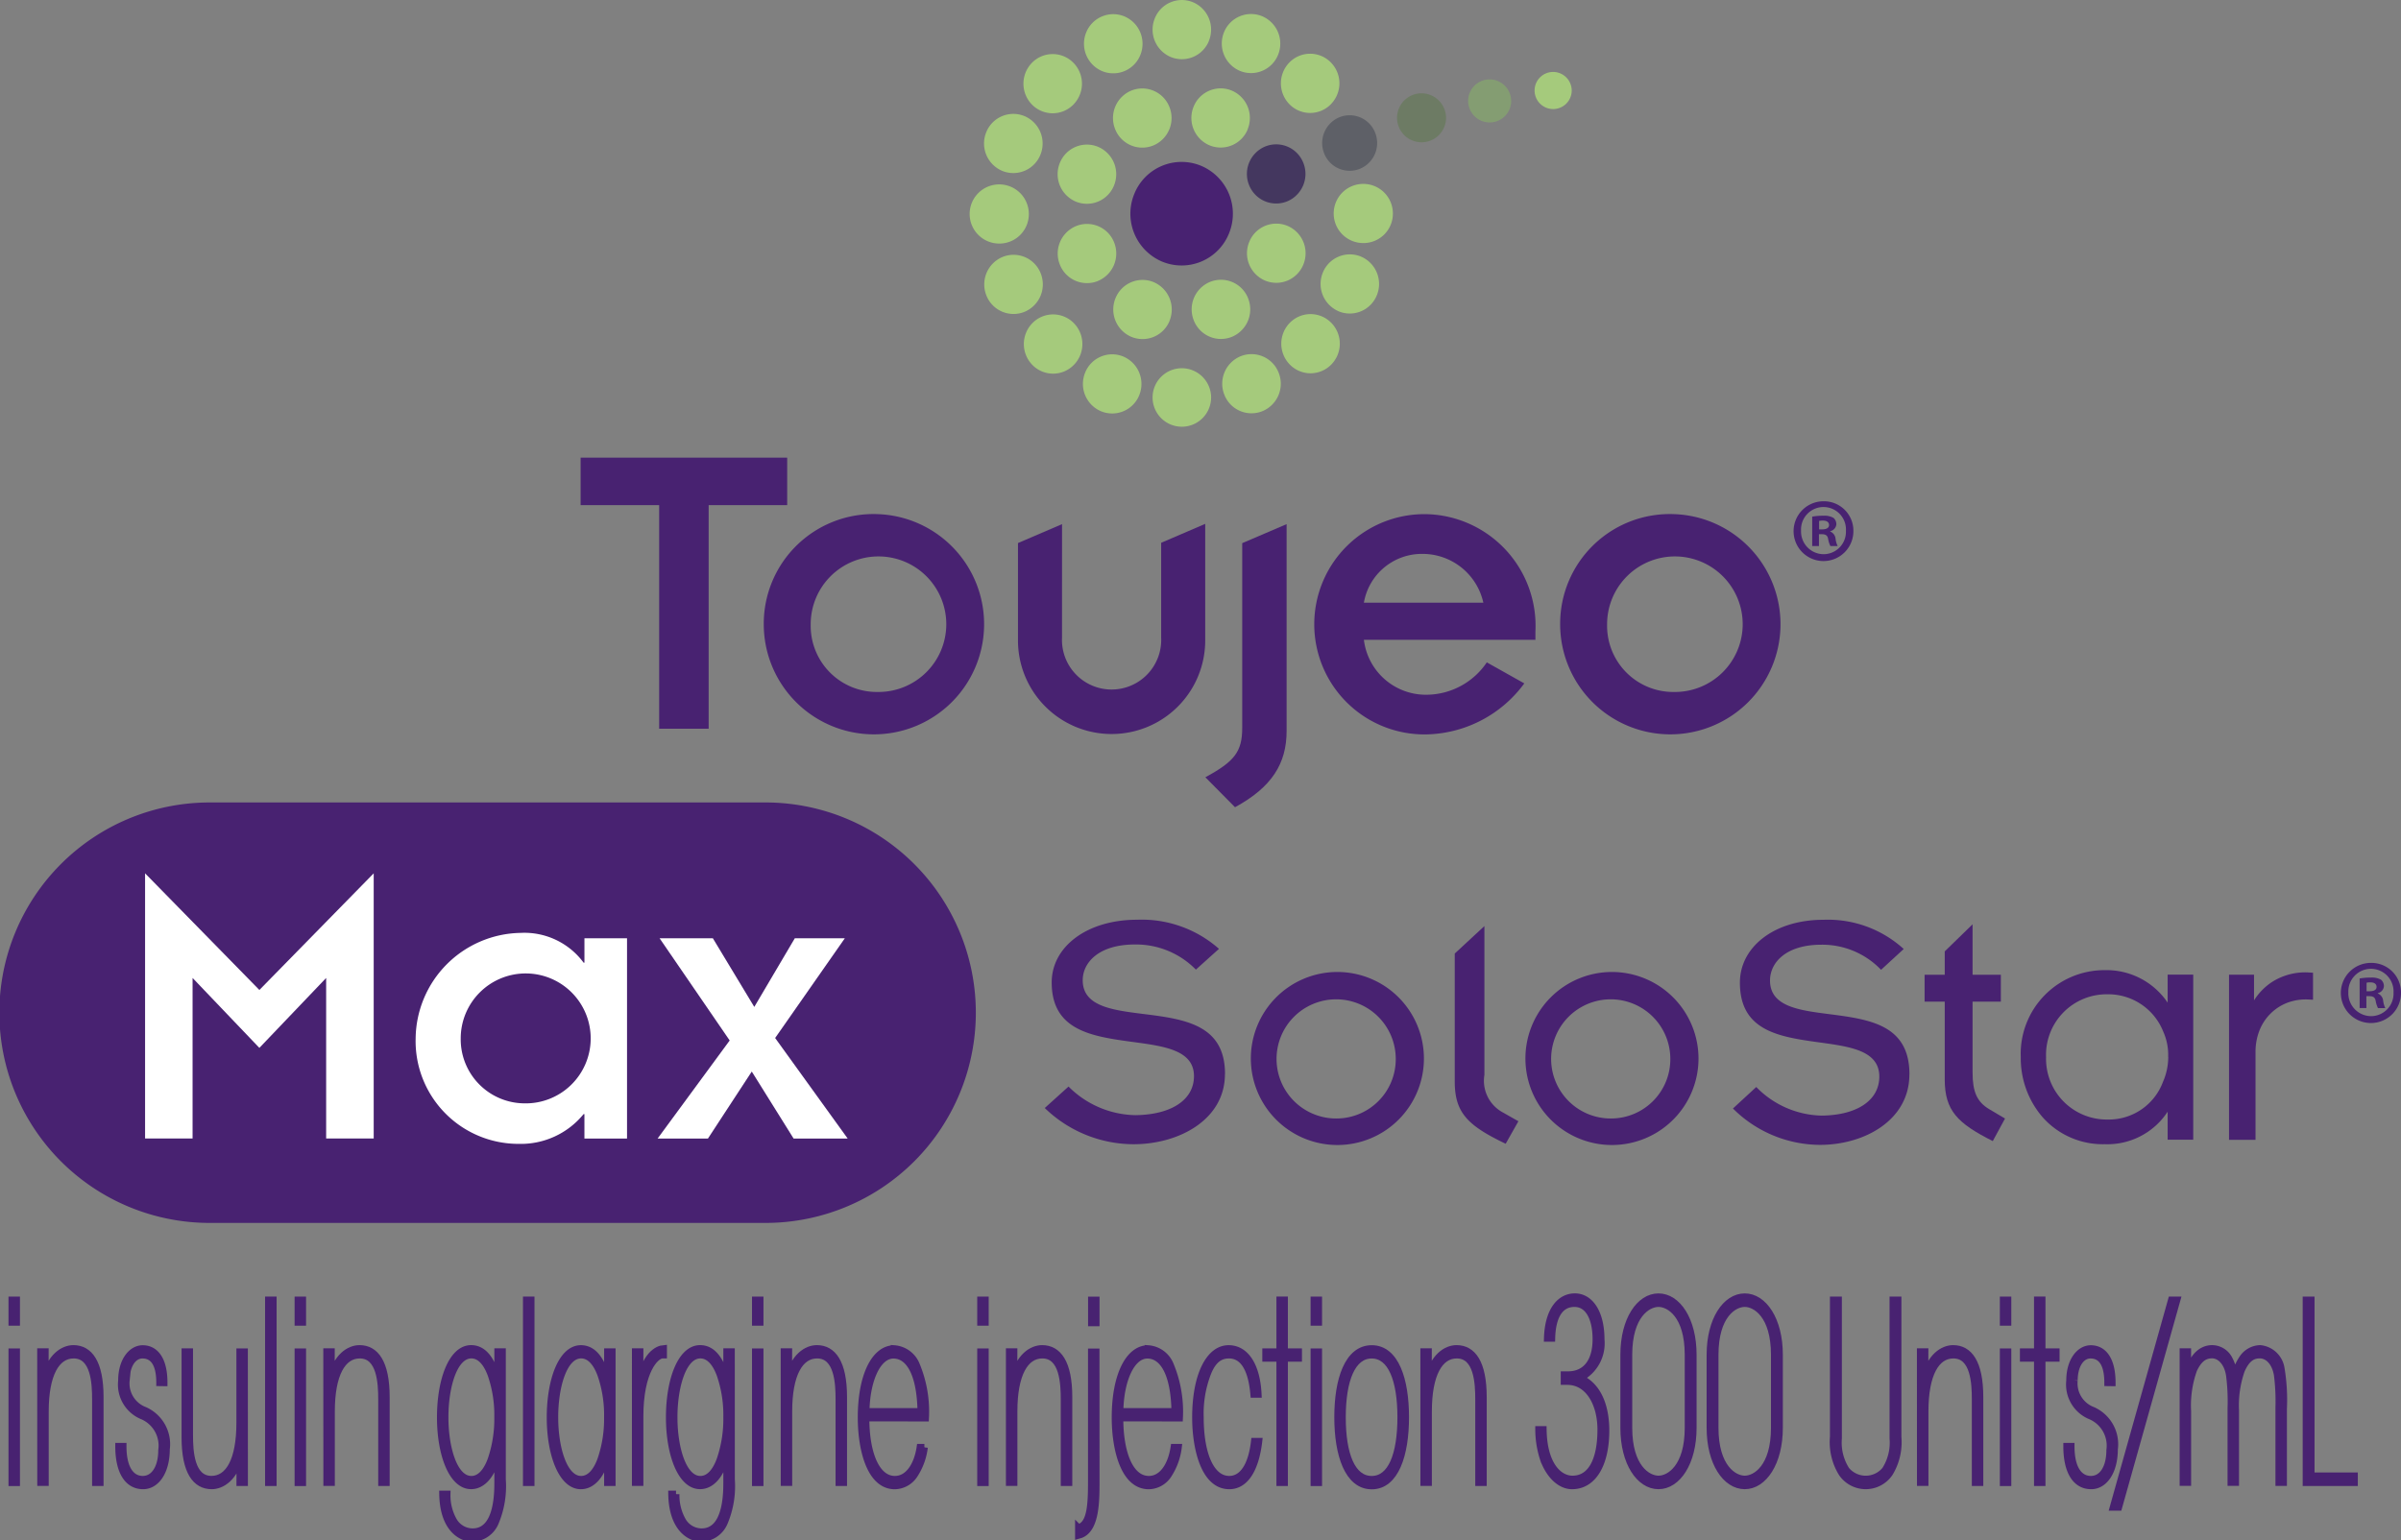 <svg id="Group_1793" data-name="Group 1793" xmlns="http://www.w3.org/2000/svg" xmlns:xlink="http://www.w3.org/1999/xlink" width="157.39" height="101" viewBox="0 0 157.39 101">
  <rect x="0" y="0" width="157.39" height="101" fill="#808080" stroke="none"/>
  <defs>
    <clipPath id="clip-path">
      <rect id="Rectangle_1538" data-name="Rectangle 1538" width="157.39" height="101" fill="none"/>
    </clipPath>
  </defs>
  <g id="Group_1791" data-name="Group 1791">
    <g id="Group_1790" data-name="Group 1790" clip-path="url(#clip-path)">
      <path id="Path_1632" data-name="Path 1632" d="M136,23.252a3.345,3.345,0,0,1-4.386,1.844,3.411,3.411,0,0,1-1.821-4.437,3.341,3.341,0,0,1,4.383-1.843A3.41,3.41,0,0,1,136,23.252" transform="translate(-55.438 -7.943)" fill="#482271"/>
      <path id="Path_1633" data-name="Path 1633" d="M154.01,16.713a1.794,1.794,0,0,1-2.356-.982,1.831,1.831,0,0,1,.972-2.381,1.793,1.793,0,0,1,2.354.982,1.827,1.827,0,0,1-.971,2.381" transform="translate(-64.845 -5.653)" fill="#5e6067"/>
      <path id="Path_1634" data-name="Path 1634" d="M145.546,20.278a1.912,1.912,0,0,1-2.509-1.047,1.948,1.948,0,0,1,1.035-2.537,1.911,1.911,0,0,1,2.508,1.047,1.95,1.95,0,0,1-1.035,2.537" transform="translate(-61.152 -7.081)" fill="#44375f"/>
      <path id="Path_1635" data-name="Path 1635" d="M150.1,36.575a1.954,1.954,0,0,1,0,2.744,1.9,1.9,0,0,1-2.711,0,1.954,1.954,0,0,1,0-2.743,1.9,1.9,0,0,1,2.711,0" transform="translate(-62.836 -15.411)" fill="#a5ca7c"/>
      <path id="Path_1636" data-name="Path 1636" d="M140.223,12.808a1.912,1.912,0,0,1-2.507,1.054,1.948,1.948,0,0,1-1.041-2.535,1.91,1.91,0,0,1,2.5-1.055,1.951,1.951,0,0,1,1.042,2.536" transform="translate(-58.431 -4.333)" fill="#a5ca7c"/>
      <path id="Path_1637" data-name="Path 1637" d="M143.7,4.278A1.912,1.912,0,0,1,141.2,5.332,1.949,1.949,0,0,1,140.154,2.8a1.912,1.912,0,0,1,2.5-1.054A1.951,1.951,0,0,1,143.7,4.278" transform="translate(-59.919 -0.683)" fill="#a5ca7c"/>
      <path id="Path_1638" data-name="Path 1638" d="M135.776,2.682a1.913,1.913,0,0,1-2.507,1.054A1.949,1.949,0,0,1,132.229,1.2a1.909,1.909,0,0,1,2.5-1.054,1.95,1.95,0,0,1,1.043,2.535" transform="translate(-56.528 0)" fill="#a5ca7c"/>
      <path id="Path_1639" data-name="Path 1639" d="M127.914,4.3a1.912,1.912,0,0,1-2.507,1.054,1.95,1.95,0,0,1-1.041-2.535,1.912,1.912,0,0,1,2.5-1.054A1.951,1.951,0,0,1,127.914,4.3" transform="translate(-53.163 -0.692)" fill="#a5ca7c"/>
      <path id="Path_1640" data-name="Path 1640" d="M127.791,43.294a1.913,1.913,0,0,1-2.507,1.054,1.948,1.948,0,0,1-1.04-2.535,1.908,1.908,0,0,1,2.5-1.054,1.951,1.951,0,0,1,1.045,2.535" transform="translate(-53.11 -17.381)" fill="#a5ca7c"/>
      <path id="Path_1641" data-name="Path 1641" d="M152.52,32.889a1.948,1.948,0,0,1-1.04-2.534,1.909,1.909,0,0,1,2.5-1.054,1.951,1.951,0,0,1,1.042,2.535,1.911,1.911,0,0,1-2.506,1.054" transform="translate(-64.767 -12.477)" fill="#a5ca7c"/>
      <path id="Path_1642" data-name="Path 1642" d="M113.956,16.79a1.949,1.949,0,0,1-1.042-2.536,1.912,1.912,0,0,1,2.507-1.053,1.95,1.95,0,0,1,1.042,2.534,1.914,1.914,0,0,1-2.507,1.055" transform="translate(-48.262 -5.587)" fill="#a5ca7c"/>
      <path id="Path_1643" data-name="Path 1643" d="M143.751,41.787a1.946,1.946,0,0,1-1.035,2.537,1.909,1.909,0,0,1-2.507-1.047,1.95,1.95,0,0,1,1.035-2.537,1.909,1.909,0,0,1,2.507,1.047" transform="translate(-59.942 -17.371)" fill="#a5ca7c"/>
      <path id="Path_1644" data-name="Path 1644" d="M115.448,32.94a1.912,1.912,0,0,1-2.509-1.047,1.951,1.951,0,0,1,1.034-2.536,1.911,1.911,0,0,1,2.511,1.046,1.951,1.951,0,0,1-1.035,2.537" transform="translate(-48.272 -12.5)" fill="#a5ca7c"/>
      <path id="Path_1645" data-name="Path 1645" d="M135.918,44.147A1.918,1.918,0,1,1,134,42.21a1.927,1.927,0,0,1,1.92,1.937" transform="translate(-56.528 -18.065)" fill="#a5ca7c"/>
      <path id="Path_1646" data-name="Path 1646" d="M154.834,24.959a1.94,1.94,0,1,1,1.914-1.943,1.928,1.928,0,0,1-1.914,1.943" transform="translate(-65.442 -9.021)" fill="#a5ca7c"/>
      <path id="Path_1647" data-name="Path 1647" d="M113.116,25.017a1.94,1.94,0,1,1,1.914-1.943,1.93,1.93,0,0,1-1.914,1.943" transform="translate(-47.588 -9.046)" fill="#a5ca7c"/>
      <path id="Path_1648" data-name="Path 1648" d="M120.557,6.768a1.955,1.955,0,0,1,0,2.744,1.9,1.9,0,0,1-2.713,0,1.958,1.958,0,0,1,0-2.743,1.9,1.9,0,0,1,2.712,0" transform="translate(-50.195 -2.654)" fill="#a5ca7c"/>
      <path id="Path_1649" data-name="Path 1649" d="M150.058,9.474a1.9,1.9,0,0,1-2.712,0,1.957,1.957,0,0,1,0-2.745,1.9,1.9,0,0,1,2.711,0,1.954,1.954,0,0,1,0,2.744" transform="translate(-62.819 -2.637)" fill="#a5ca7c"/>
      <path id="Path_1650" data-name="Path 1650" d="M120.6,39.36a1.9,1.9,0,0,1-2.712,0,1.957,1.957,0,0,1,0-2.745,1.9,1.9,0,0,1,2.713,0,1.956,1.956,0,0,1,0,2.744" transform="translate(-50.211 -15.428)" fill="#a5ca7c"/>
      <path id="Path_1651" data-name="Path 1651" d="M131.27,34.764a1.912,1.912,0,0,1-2.507,1.054,1.949,1.949,0,0,1-1.041-2.535,1.911,1.911,0,0,1,2.5-1.054,1.953,1.953,0,0,1,1.043,2.535" transform="translate(-54.599 -13.73)" fill="#a5ca7c"/>
      <path id="Path_1652" data-name="Path 1652" d="M144.089,29.37a1.949,1.949,0,0,1-1.042-2.536,1.911,1.911,0,0,1,2.507-1.054,1.951,1.951,0,0,1,1.042,2.535,1.912,1.912,0,0,1-2.507,1.055" transform="translate(-61.158 -10.97)" fill="#a5ca7c"/>
      <path id="Path_1653" data-name="Path 1653" d="M122.388,20.311a1.95,1.95,0,0,1-1.042-2.537,1.911,1.911,0,0,1,2.507-1.053,1.951,1.951,0,0,1,1.042,2.535,1.913,1.913,0,0,1-2.507,1.055" transform="translate(-51.87 -7.093)" fill="#a5ca7c"/>
      <path id="Path_1654" data-name="Path 1654" d="M131.235,11.334a1.95,1.95,0,0,1-1.035,2.538,1.91,1.91,0,0,1-2.508-1.047,1.948,1.948,0,0,1,1.035-2.538,1.912,1.912,0,0,1,2.508,1.047" transform="translate(-54.585 -4.339)" fill="#a5ca7c"/>
      <path id="Path_1655" data-name="Path 1655" d="M140.25,33.265a1.95,1.95,0,0,1-1.035,2.538,1.911,1.911,0,0,1-2.508-1.048,1.948,1.948,0,0,1,1.034-2.537,1.909,1.909,0,0,1,2.51,1.047" transform="translate(-58.443 -13.724)" fill="#a5ca7c"/>
      <path id="Path_1656" data-name="Path 1656" d="M123.868,29.4a1.912,1.912,0,0,1-2.51-1.047,1.949,1.949,0,0,1,1.035-2.537A1.908,1.908,0,0,1,124.9,26.86a1.95,1.95,0,0,1-1.035,2.538" transform="translate(-51.875 -10.983)" fill="#a5ca7c"/>
      <path id="Path_1657" data-name="Path 1657" d="M163.307,12.32a1.606,1.606,0,1,1-1.607-1.625,1.616,1.616,0,0,1,1.607,1.625" transform="translate(-68.516 -4.577)" fill="#6d7b64"/>
      <path id="Path_1658" data-name="Path 1658" d="M171.063,10.525A1.411,1.411,0,1,1,169.652,9.1a1.419,1.419,0,0,1,1.411,1.428" transform="translate(-72.002 -3.893)" fill="#849d72"/>
      <path id="Path_1659" data-name="Path 1659" d="M178.292,9.477a1.217,1.217,0,1,1-1.217-1.231,1.224,1.224,0,0,1,1.217,1.231" transform="translate(-75.263 -3.529)" fill="#a5ca7c"/>
      <path id="Path_1660" data-name="Path 1660" d="M66.536,52.462v3.113h5.148V70.236h3.245V55.575h5.147V52.462Z" transform="translate(-28.475 -22.452)" fill="#482271"/>
      <path id="Path_1661" data-name="Path 1661" d="M94.993,70.6A4.444,4.444,0,1,0,90.6,66.162,4.338,4.338,0,0,0,94.993,70.6m0-11.661a7.222,7.222,0,1,1-7.47,7.218,7.191,7.191,0,0,1,7.47-7.218" transform="translate(-37.457 -25.226)" fill="#482271"/>
      <path id="Path_1662" data-name="Path 1662" d="M119.545,60.07l-2.888,1.24v6.464a6.137,6.137,0,0,0,12.273,0V60.052l-2.887,1.24v6.23a3.253,3.253,0,1,1-6.5,0Z" transform="translate(-49.926 -25.701)" fill="#482271"/>
      <path id="Path_1663" data-name="Path 1663" d="M143.456,73.639V60.083l-2.91,1.246V73.44c0,1.577-.518,2.209-2.416,3.241l1.944,1.965c2.407-1.314,3.382-2.853,3.382-5.007" transform="translate(-59.116 -25.714)" fill="#482271"/>
      <path id="Path_1664" data-name="Path 1664" d="M161.7,64.746a4.082,4.082,0,0,0-4-3.2,3.855,3.855,0,0,0-3.831,3.2Zm2.685,5.292a8.167,8.167,0,0,1-6.292,3.341,7.222,7.222,0,1,1,0-14.435,7.326,7.326,0,0,1,7.02,7.7v.537H153.87a4.092,4.092,0,0,0,4.139,3.6,4.8,4.8,0,0,0,3.918-2.122Z" transform="translate(-64.464 -25.226)" fill="#482271"/>
      <path id="Path_1665" data-name="Path 1665" d="M186.256,70.6a4.444,4.444,0,1,0-4.392-4.442,4.338,4.338,0,0,0,4.392,4.442m0-11.661a7.222,7.222,0,1,1-7.47,7.218,7.19,7.19,0,0,1,7.47-7.218" transform="translate(-76.515 -25.226)" fill="#482271"/>
      <path id="Path_1666" data-name="Path 1666" d="M209.457,59.393a1.96,1.96,0,1,1-1.954-1.93,1.927,1.927,0,0,1,1.954,1.93m-3.43,0a1.486,1.486,0,0,0,1.488,1.54,1.468,1.468,0,0,0,1.453-1.528,1.473,1.473,0,1,0-2.941-.013M207.2,60.4h-.443v-1.93a3.852,3.852,0,0,1,.733-.059,1.181,1.181,0,0,1,.663.141.538.538,0,0,1,.186.424.5.5,0,0,1-.4.447v.023a.568.568,0,0,1,.349.471,1.511,1.511,0,0,0,.139.483h-.476a1.619,1.619,0,0,1-.15-.471c-.035-.212-.154-.306-.4-.306H207.2Zm.011-1.095h.209c.243,0,.442-.082.442-.282,0-.176-.128-.294-.407-.294a1.025,1.025,0,0,0-.244.023Z" transform="translate(-87.964 -24.593)" fill="#482271"/>
      <path id="Path_1667" data-name="Path 1667" d="M50.3,119.558H13.625a13.785,13.785,0,0,1,0-27.569H50.3a13.785,13.785,0,0,1,0,27.569" transform="translate(0 -39.369)" fill="#482271"/>
      <path id="Path_1668" data-name="Path 1668" d="M16.624,100.111l7.493,7.649,7.494-7.649V117.5H28.494V106.972l-4.378,4.585-4.378-4.585V117.5H16.624Z" transform="translate(-7.114 -42.845)" fill="#fff"/>
      <path id="Path_1669" data-name="Path 1669" d="M58.694,118.82H58.64a5.307,5.307,0,0,1-4.268,1.952,6.741,6.741,0,0,1-6.742-6.915,7,7,0,0,1,6.876-6.919,4.822,4.822,0,0,1,4.135,1.953h.054v-1.6h2.792v13.133H58.694Zm-3.973-.705a4.26,4.26,0,1,0-4.136-4.258,4.2,4.2,0,0,0,4.136,4.258" transform="translate(-20.384 -45.766)" fill="#fff"/>
      <path id="Path_1670" data-name="Path 1670" d="M80.082,114.256l-4.593-6.7h3.491l2.715,4.5,2.655-4.5h3.279l-4.567,6.538,4.755,6.593H84.272l-2.742-4.394-2.873,4.394h-3.3Z" transform="translate(-32.25 -46.03)" fill="#fff"/>
      <path id="Path_1671" data-name="Path 1671" d="M210.16,115.574c0-3.253-2.588-3.608-5.254-3.952-2-.256-3.886-.5-3.886-2.208,0-1.168,1.041-2.345,3.366-2.345a5.325,5.325,0,0,1,3.913,1.646l1.485-1.365a7.379,7.379,0,0,0-5.26-1.916c-3.218,0-5.478,1.772-5.478,4.123,0,3.178,2.581,3.556,5.238,3.922,2.007.276,3.9.537,3.9,2.238,0,1.55-1.447,2.531-3.775,2.558a6.153,6.153,0,0,1-4.291-1.876l-1.528,1.41a8.122,8.122,0,0,0,5.7,2.385c2.925,0,5.866-1.619,5.866-4.62" transform="translate(-84.992 -45.122)" fill="#482271"/>
      <path id="Path_1672" data-name="Path 1672" d="M149.024,121.026a3.907,3.907,0,1,1,3.815-3.907,3.887,3.887,0,0,1-3.815,3.907m-.012-9.606a5.673,5.673,0,1,0,5.674,5.673,5.678,5.678,0,0,0-5.674-5.673" transform="translate(-61.345 -47.685)" fill="#482271"/>
      <path id="Path_1673" data-name="Path 1673" d="M170.042,120.438l.838-1.484-1.094-.619a2.354,2.354,0,0,1-1.135-2.413v-9.765l-1.943,1.8v8.4c0,2.064.879,2.892,3.334,4.072" transform="translate(-71.346 -45.432)" fill="#482271"/>
      <path id="Path_1674" data-name="Path 1674" d="M180.488,121.026a3.907,3.907,0,1,1,3.815-3.907,3.886,3.886,0,0,1-3.815,3.907m-.012-9.606a5.673,5.673,0,1,0,5.674,5.673,5.68,5.68,0,0,0-5.674-5.673" transform="translate(-74.81 -47.685)" fill="#482271"/>
      <path id="Path_1675" data-name="Path 1675" d="M131.544,115.546c0-3.241-2.646-3.6-5.368-3.938-2.034-.257-3.96-.5-3.96-2.21,0-1.168,1.06-2.345,3.426-2.345a5.491,5.491,0,0,1,3.992,1.648l1.515-1.362a7.643,7.643,0,0,0-5.366-1.909c-3.285,0-5.6,1.768-5.6,4.11,0,3.166,2.636,3.543,5.348,3.909,2.046.276,3.978.536,3.978,2.238,0,1.55-1.473,2.53-3.843,2.558a6.335,6.335,0,0,1-4.379-1.877l-1.559,1.408a8.4,8.4,0,0,0,5.817,2.375c2.987,0,5.994-1.614,5.994-4.6" transform="translate(-51.242 -45.121)" fill="#482271"/>
      <path id="Path_1676" data-name="Path 1676" d="M225.018,120.162l.8-1.476-1.041-.617c-.791-.476-1.085-1.127-1.085-2.4v-4.647h1.854v-1.766h-1.854v-3.307l-1.825,1.776v1.531h-1.32v1.766h1.32v5.09c0,2.056.832,2.882,3.155,4.055" transform="translate(-94.386 -45.341)" fill="#482271"/>
      <path id="Path_1677" data-name="Path 1677" d="M241.239,116.887a4.02,4.02,0,0,1-.338,1.625A3.788,3.788,0,0,1,237.273,121a3.98,3.98,0,0,1-4.043-4.077v-.019a3.972,3.972,0,0,1,4-4.116,3.879,3.879,0,0,1,3.687,2.46,3.684,3.684,0,0,1,.316,1.637M241.2,111.5v1.836a4.83,4.83,0,0,0-4.121-2.131,5.486,5.486,0,0,0-5.507,5.707,5.913,5.913,0,0,0,1.458,3.966,5.274,5.274,0,0,0,4.049,1.74,4.719,4.719,0,0,0,4.121-2.131v1.836h1.677V111.5Z" transform="translate(-99.107 -47.59)" fill="#482271"/>
      <path id="Path_1678" data-name="Path 1678" d="M260.707,111.477a4.039,4.039,0,0,0-2.517.664,3.983,3.983,0,0,0-1.115,1.162v-1.685h-1.639v10.831h1.737v-5.756a3.825,3.825,0,0,1,.257-1.415,3.231,3.231,0,0,1,.72-1.1,3.192,3.192,0,0,1,1.1-.716,3.466,3.466,0,0,1,1.432-.213l.26.012v-1.77Z" transform="translate(-109.319 -47.707)" fill="#482271"/>
      <path id="Path_1679" data-name="Path 1679" d="M272.193,112.318a1.972,1.972,0,1,1-1.967-1.941,1.939,1.939,0,0,1,1.967,1.941m-3.452,0a1.5,1.5,0,0,0,1.5,1.551,1.478,1.478,0,0,0,1.462-1.538,1.482,1.482,0,1,0-2.96-.013m1.182,1.018h-.444V111.4a3.8,3.8,0,0,1,.737-.059,1.2,1.2,0,0,1,.667.141.541.541,0,0,1,.187.427.5.5,0,0,1-.4.45v.023a.566.566,0,0,1,.351.473,1.512,1.512,0,0,0,.141.485h-.479a1.665,1.665,0,0,1-.152-.473c-.035-.212-.153-.308-.4-.308h-.211Zm.012-1.1h.211c.245,0,.444-.082.444-.283,0-.177-.129-.3-.409-.3a1.05,1.05,0,0,0-.246.023Z" transform="translate(-114.803 -47.238)" fill="#482271"/>
      <path id="Path_1680" data-name="Path 1680" d="M1.369,149.023h.3v1.456h-.3Zm0,3.4h.3v8.572h-.3Z" transform="translate(-0.586 -63.777)" fill="#482271"/>
      <path id="Path_1681" data-name="Path 1681" d="M1.369,149.023h.3v1.456h-.3Zm0,3.4h.3v8.572h-.3Z" transform="translate(-0.586 -63.777)" fill="none" stroke="#482271" stroke-width="0.451"/>
      <path id="Path_1682" data-name="Path 1682" d="M4.657,154.8h.3c0,.614,0,1.181-.032,1.877.347-1.586,1.239-2.087,1.88-2.087,1.034,0,1.751.906,1.751,3.186v5.6h-.3v-5.451c0-1.051-.076-2.912-1.435-2.912-1.131,0-1.86,1.246-1.86,3.7v4.659h-.3Z" transform="translate(-1.993 -66.162)" fill="#482271"/>
      <path id="Path_1683" data-name="Path 1683" d="M4.657,154.8h.3c0,.614,0,1.181-.032,1.877.347-1.586,1.239-2.087,1.88-2.087,1.034,0,1.751.906,1.751,3.186v5.6h-.3v-5.451c0-1.051-.076-2.912-1.435-2.912-1.131,0-1.86,1.246-1.86,3.7v4.659h-.3Z" transform="translate(-1.993 -66.162)" fill="none" stroke="#482271" stroke-width="0.451"/>
      <path id="Path_1684" data-name="Path 1684" d="M16.294,156.827c0-1.375-.511-1.812-1.131-1.812s-1.065.679-1.065,1.666a1.884,1.884,0,0,0,1.206,1.957,2.435,2.435,0,0,1,1.424,2.556c0,1.455-.663,2.393-1.522,2.393-1.01,0-1.6-.938-1.6-2.587h.283c0,1.487.544,2.167,1.294,2.167s1.24-.76,1.24-1.909a2.111,2.111,0,0,0-1.228-2.231,2.229,2.229,0,0,1-1.4-2.329c0-1.327.675-2.1,1.381-2.1.816,0,1.4.7,1.4,2.233Z" transform="translate(-5.824 -66.162)" fill="#482271"/>
      <path id="Path_1685" data-name="Path 1685" d="M16.294,156.827c0-1.375-.511-1.812-1.131-1.812s-1.065.679-1.065,1.666a1.884,1.884,0,0,0,1.206,1.957,2.435,2.435,0,0,1,1.424,2.556c0,1.455-.663,2.393-1.522,2.393-1.01,0-1.6-.938-1.6-2.587h.283c0,1.487.544,2.167,1.294,2.167s1.24-.76,1.24-1.909a2.111,2.111,0,0,0-1.228-2.231,2.229,2.229,0,0,1-1.4-2.329c0-1.327.675-2.1,1.381-2.1.816,0,1.4.7,1.4,2.233Z" transform="translate(-5.824 -66.162)" fill="none" stroke="#482271" stroke-width="0.451"/>
      <path id="Path_1686" data-name="Path 1686" d="M25.095,163.535h-.3c0-.614,0-1.181.032-1.876-.347,1.585-1.238,2.086-1.879,2.086-1.034,0-1.751-.9-1.751-3.186v-5.6h.3v5.451c0,1.051.077,2.912,1.436,2.912,1.131,0,1.859-1.246,1.859-3.7v-4.659h.3Z" transform="translate(-9.07 -66.32)" fill="#482271"/>
      <path id="Path_1687" data-name="Path 1687" d="M25.095,163.535h-.3c0-.614,0-1.181.032-1.876-.347,1.585-1.238,2.086-1.879,2.086-1.034,0-1.751-.9-1.751-3.186v-5.6h.3v5.451c0,1.051.077,2.912,1.436,2.912,1.131,0,1.859-1.246,1.859-3.7v-4.659h.3Z" transform="translate(-9.07 -66.32)" fill="none" stroke="#482271" stroke-width="0.451"/>
      <rect id="Rectangle_1534" data-name="Rectangle 1534" width="0.304" height="11.97" transform="translate(17.602 85.245)" fill="#482271"/>
      <rect id="Rectangle_1535" data-name="Rectangle 1535" width="0.304" height="11.97" transform="translate(17.602 85.245)" fill="none" stroke="#482271" stroke-width="0.451"/>
      <path id="Path_1688" data-name="Path 1688" d="M34.154,149.023h.3v1.456h-.3Zm0,3.4h.3v8.572h-.3Z" transform="translate(-14.617 -63.777)" fill="#482271"/>
      <path id="Path_1689" data-name="Path 1689" d="M34.154,149.023h.3v1.456h-.3Zm0,3.4h.3v8.572h-.3Z" transform="translate(-14.617 -63.777)" fill="none" stroke="#482271" stroke-width="0.451"/>
      <path id="Path_1690" data-name="Path 1690" d="M37.442,154.8h.3c0,.614,0,1.181-.031,1.877.348-1.586,1.238-2.087,1.88-2.087,1.034,0,1.751.906,1.751,3.186v5.6h-.3v-5.451c0-1.051-.076-2.912-1.435-2.912-1.131,0-1.86,1.246-1.86,3.7v4.659h-.3Z" transform="translate(-16.024 -66.162)" fill="#482271"/>
      <path id="Path_1691" data-name="Path 1691" d="M37.442,154.8h.3c0,.614,0,1.181-.031,1.877.348-1.586,1.238-2.087,1.88-2.087,1.034,0,1.751.906,1.751,3.186v5.6h-.3v-5.451c0-1.051-.076-2.912-1.435-2.912-1.131,0-1.86,1.246-1.86,3.7v4.659h-.3Z" transform="translate(-16.024 -66.162)" fill="none" stroke="#482271" stroke-width="0.451"/>
      <path id="Path_1692" data-name="Path 1692" d="M54.527,163.169a6.13,6.13,0,0,1-.457,2.814,1.688,1.688,0,0,1-1.543,1.051c-.533,0-1.869-.469-1.913-2.9H50.9a3.367,3.367,0,0,0,.413,1.714,1.447,1.447,0,0,0,1.261.76c.609,0,1.653-.324,1.653-3.186,0-.55,0-1.375.021-2.2-.26,1.456-.924,2.362-1.772,2.362-1.228,0-2.01-2.039-2.01-4.481,0-2.491.782-4.513,2.01-4.513.75,0,1.4.614,1.772,2.361-.021-.662-.021-1.277-.021-2.151h.3Zm-3.761-4.061c0,1.974.577,4.061,1.729,4.061.577,0,1.011-.518,1.294-1.3a8.254,8.254,0,0,0,.435-2.782,8.122,8.122,0,0,0-.435-2.781c-.283-.777-.717-1.294-1.294-1.294-1.152,0-1.729,2.087-1.729,4.076Z" transform="translate(-21.596 -66.162)" fill="#482271"/>
      <path id="Path_1693" data-name="Path 1693" d="M54.527,163.169a6.13,6.13,0,0,1-.457,2.814,1.688,1.688,0,0,1-1.543,1.051c-.533,0-1.869-.469-1.913-2.9H50.9a3.367,3.367,0,0,0,.413,1.714,1.447,1.447,0,0,0,1.261.76c.609,0,1.653-.324,1.653-3.186,0-.55,0-1.375.021-2.2-.26,1.456-.924,2.362-1.772,2.362-1.228,0-2.01-2.039-2.01-4.481,0-2.491.782-4.513,2.01-4.513.75,0,1.4.614,1.772,2.361-.021-.662-.021-1.277-.021-2.151h.3Zm-3.761-4.061c0,1.974.577,4.061,1.729,4.061.577,0,1.011-.518,1.294-1.3a8.254,8.254,0,0,0,.435-2.782,8.122,8.122,0,0,0-.435-2.781c-.283-.777-.717-1.294-1.294-1.294-1.152,0-1.729,2.087-1.729,4.076Z" transform="translate(-21.596 -66.162)" fill="none" stroke="#482271" stroke-width="0.451"/>
      <rect id="Rectangle_1536" data-name="Rectangle 1536" width="0.304" height="11.97" transform="translate(34.506 85.245)" fill="#482271"/>
      <rect id="Rectangle_1537" data-name="Rectangle 1537" width="0.304" height="11.97" transform="translate(34.507 85.245)" fill="none" stroke="#482271" stroke-width="0.451"/>
      <path id="Path_1694" data-name="Path 1694" d="M67.108,163.377h-.3c0-1.067,0-1.649.022-2.151-.261,1.456-.924,2.362-1.773,2.362-1.228,0-2.01-2.039-2.01-4.481,0-2.491.782-4.513,2.01-4.513.75,0,1.4.614,1.773,2.361-.022-.662-.022-1.277-.022-2.151h.3Zm-3.761-4.27c0,1.974.577,4.061,1.729,4.061.577,0,1.011-.518,1.294-1.3a8.253,8.253,0,0,0,.435-2.782,8.121,8.121,0,0,0-.435-2.781c-.283-.777-.717-1.294-1.294-1.294-1.152,0-1.729,2.087-1.729,4.076Z" transform="translate(-26.981 -66.162)" fill="#482271"/>
      <path id="Path_1695" data-name="Path 1695" d="M67.108,163.377h-.3c0-1.067,0-1.649.022-2.151-.261,1.456-.924,2.362-1.773,2.362-1.228,0-2.01-2.039-2.01-4.481,0-2.491.782-4.513,2.01-4.513.75,0,1.4.614,1.773,2.361-.022-.662-.022-1.277-.022-2.151h.3Zm-3.761-4.27c0,1.974.577,4.061,1.729,4.061.577,0,1.011-.518,1.294-1.3a8.253,8.253,0,0,0,.435-2.782,8.121,8.121,0,0,0-.435-2.781c-.283-.777-.717-1.294-1.294-1.294-1.152,0-1.729,2.087-1.729,4.076Z" transform="translate(-26.981 -66.162)" fill="none" stroke="#482271" stroke-width="0.451"/>
      <path id="Path_1696" data-name="Path 1696" d="M72.811,154.8h.3c0,1.068,0,1.618-.033,2.233.325-2.054,1.217-2.411,1.576-2.443v.42h-.054c-.468,0-1.49,1.052-1.49,4.028v4.334h-.3Z" transform="translate(-31.161 -66.162)" fill="#482271"/>
      <path id="Path_1697" data-name="Path 1697" d="M72.811,154.8h.3c0,1.068,0,1.618-.033,2.233.325-2.054,1.217-2.411,1.576-2.443v.42h-.054c-.468,0-1.49,1.052-1.49,4.028v4.334h-.3Z" transform="translate(-31.161 -66.162)" fill="none" stroke="#482271" stroke-width="0.451"/>
      <path id="Path_1698" data-name="Path 1698" d="M80.772,163.169a6.13,6.13,0,0,1-.457,2.814,1.688,1.688,0,0,1-1.543,1.051c-.533,0-1.869-.469-1.913-2.9h.283a3.368,3.368,0,0,0,.413,1.714,1.447,1.447,0,0,0,1.261.76c.609,0,1.653-.324,1.653-3.186,0-.55,0-1.375.021-2.2-.26,1.456-.924,2.362-1.772,2.362-1.228,0-2.011-2.039-2.011-4.481,0-2.491.783-4.513,2.011-4.513.75,0,1.4.614,1.772,2.361-.021-.662-.021-1.277-.021-2.151h.3Zm-3.761-4.061c0,1.974.577,4.061,1.729,4.061.577,0,1.011-.518,1.294-1.3a8.254,8.254,0,0,0,.435-2.782,8.122,8.122,0,0,0-.435-2.781c-.283-.777-.717-1.294-1.294-1.294-1.152,0-1.729,2.087-1.729,4.076Z" transform="translate(-32.828 -66.162)" fill="#482271"/>
      <path id="Path_1699" data-name="Path 1699" d="M80.772,163.169a6.13,6.13,0,0,1-.457,2.814,1.688,1.688,0,0,1-1.543,1.051c-.533,0-1.869-.469-1.913-2.9h.283a3.368,3.368,0,0,0,.413,1.714,1.447,1.447,0,0,0,1.261.76c.609,0,1.653-.324,1.653-3.186,0-.55,0-1.375.021-2.2-.26,1.456-.924,2.362-1.772,2.362-1.228,0-2.011-2.039-2.011-4.481,0-2.491.783-4.513,2.011-4.513.75,0,1.4.614,1.772,2.361-.021-.662-.021-1.277-.021-2.151h.3Zm-3.761-4.061c0,1.974.577,4.061,1.729,4.061.577,0,1.011-.518,1.294-1.3a8.254,8.254,0,0,0,.435-2.782,8.122,8.122,0,0,0-.435-2.781c-.283-.777-.717-1.294-1.294-1.294-1.152,0-1.729,2.087-1.729,4.076Z" transform="translate(-32.828 -66.162)" fill="none" stroke="#482271" stroke-width="0.451"/>
      <path id="Path_1700" data-name="Path 1700" d="M86.57,149.023h.3v1.456h-.3Zm0,3.4h.3v8.572h-.3Z" transform="translate(-37.049 -63.777)" fill="#482271"/>
      <path id="Path_1701" data-name="Path 1701" d="M86.571,149.023h.3v1.456h-.3Zm0,3.4h.3v8.572h-.3Z" transform="translate(-37.05 -63.777)" fill="none" stroke="#482271" stroke-width="0.451"/>
      <path id="Path_1702" data-name="Path 1702" d="M89.858,154.8h.3c0,.614,0,1.181-.033,1.877.348-1.586,1.238-2.087,1.88-2.087,1.034,0,1.751.906,1.751,3.186v5.6h-.3v-5.451c0-1.051-.077-2.912-1.436-2.912-1.13,0-1.859,1.246-1.859,3.7v4.659h-.3Z" transform="translate(-38.457 -66.162)" fill="#482271"/>
      <path id="Path_1703" data-name="Path 1703" d="M89.858,154.8h.3c0,.614,0,1.181-.033,1.877.348-1.586,1.238-2.087,1.88-2.087,1.034,0,1.751.906,1.751,3.186v5.6h-.3v-5.451c0-1.051-.077-2.912-1.436-2.912-1.13,0-1.859,1.246-1.859,3.7v4.659h-.3Z" transform="translate(-38.457 -66.162)" fill="none" stroke="#482271" stroke-width="0.451"/>
      <path id="Path_1704" data-name="Path 1704" d="M99,159.14c0,2.379.7,4.028,1.9,4.028.9,0,1.478-.938,1.651-2.1h.283a4.193,4.193,0,0,1-.641,1.78,1.573,1.573,0,0,1-1.293.743c-1.641,0-2.207-2.442-2.207-4.48,0-2.782.913-4.513,2.162-4.513a1.7,1.7,0,0,1,1.468,1.1,7.967,7.967,0,0,1,.586,3.446Zm3.609-.42c-.043-2.572-.816-3.7-1.8-3.7-1.066,0-1.772,1.682-1.8,3.7Z" transform="translate(-42.239 -66.162)" fill="#482271"/>
      <path id="Path_1705" data-name="Path 1705" d="M99,159.14c0,2.379.7,4.028,1.9,4.028.9,0,1.478-.938,1.651-2.1h.283a4.193,4.193,0,0,1-.641,1.78,1.573,1.573,0,0,1-1.293.743c-1.641,0-2.207-2.442-2.207-4.48,0-2.782.913-4.513,2.162-4.513a1.7,1.7,0,0,1,1.468,1.1,7.967,7.967,0,0,1,.586,3.446Zm3.609-.42c-.043-2.572-.816-3.7-1.8-3.7-1.066,0-1.772,1.682-1.8,3.7Z" transform="translate(-42.239 -66.162)" fill="none" stroke="#482271" stroke-width="0.451"/>
      <path id="Path_1706" data-name="Path 1706" d="M112.38,149.023h.3v1.456h-.3Zm0,3.4h.3v8.572h-.3Z" transform="translate(-48.095 -63.777)" fill="#482271"/>
      <path id="Path_1707" data-name="Path 1707" d="M112.38,149.023h.3v1.456h-.3Zm0,3.4h.3v8.572h-.3Z" transform="translate(-48.095 -63.777)" fill="none" stroke="#482271" stroke-width="0.451"/>
      <path id="Path_1708" data-name="Path 1708" d="M115.668,154.8h.3c0,.614,0,1.181-.031,1.877.348-1.586,1.238-2.087,1.879-2.087,1.034,0,1.752.906,1.752,3.186v5.6h-.305v-5.451c0-1.051-.075-2.912-1.434-2.912-1.131,0-1.86,1.246-1.86,3.7v4.659h-.3Z" transform="translate(-49.503 -66.162)" fill="#482271"/>
      <path id="Path_1709" data-name="Path 1709" d="M115.668,154.8h.3c0,.614,0,1.181-.031,1.877.348-1.586,1.238-2.087,1.879-2.087,1.034,0,1.752.906,1.752,3.186v5.6h-.305v-5.451c0-1.051-.075-2.912-1.434-2.912-1.131,0-1.86,1.246-1.86,3.7v4.659h-.3Z" transform="translate(-49.503 -66.162)" fill="none" stroke="#482271" stroke-width="0.451"/>
      <path id="Path_1710" data-name="Path 1710" d="M124.745,160.9c0,1.278,0,3.091-.989,3.495l-.163.048v-.484a1.059,1.059,0,0,0,.108-.049c.664-.307.74-1.407.74-3.009V152.42h.3Zm-.3-11.872h.3v1.488h-.3Z" transform="translate(-52.894 -63.777)" fill="#482271"/>
      <path id="Path_1711" data-name="Path 1711" d="M124.745,160.9c0,1.278,0,3.09-.989,3.5l-.163.048v-.485a.989.989,0,0,0,.108-.049c.664-.308.74-1.407.74-3.009v-8.475h.3Zm-.3-11.872h.3v1.488h-.3Z" transform="translate(-52.894 -63.777)" fill="none" stroke="#482271" stroke-width="0.451"/>
      <path id="Path_1712" data-name="Path 1712" d="M128.1,159.14c0,2.379.694,4.028,1.9,4.028.9,0,1.478-.938,1.651-2.1h.283a4.2,4.2,0,0,1-.642,1.78,1.572,1.572,0,0,1-1.292.743c-1.641,0-2.207-2.442-2.207-4.48,0-2.782.912-4.513,2.162-4.513a1.7,1.7,0,0,1,1.468,1.1,7.975,7.975,0,0,1,.586,3.446Zm3.609-.42c-.043-2.572-.816-3.7-1.805-3.7-1.065,0-1.772,1.682-1.8,3.7Z" transform="translate(-54.692 -66.162)" fill="#482271"/>
      <path id="Path_1713" data-name="Path 1713" d="M128.1,159.14c0,2.379.694,4.028,1.9,4.028.9,0,1.478-.938,1.651-2.1h.283a4.2,4.2,0,0,1-.642,1.78,1.572,1.572,0,0,1-1.292.743c-1.641,0-2.207-2.442-2.207-4.48,0-2.782.912-4.513,2.162-4.513a1.7,1.7,0,0,1,1.468,1.1,7.975,7.975,0,0,1,.586,3.446Zm3.609-.42c-.043-2.572-.816-3.7-1.805-3.7-1.065,0-1.772,1.682-1.8,3.7Z" transform="translate(-54.692 -66.162)" fill="none" stroke="#482271" stroke-width="0.451"/>
      <path id="Path_1714" data-name="Path 1714" d="M141.152,160.675c-.206,1.763-.859,2.912-1.934,2.912-1.643,0-2.208-2.475-2.208-4.48,0-2.75.892-4.514,2.164-4.514,1.13,0,1.847,1.149,1.935,2.992h-.283c-.185-2.119-.968-2.572-1.631-2.572-.532,0-1.022.259-1.38,1.149a7.349,7.349,0,0,0-.5,2.928c0,2.426.695,4.076,1.9,4.076.9,0,1.477-.938,1.651-2.491Z" transform="translate(-58.636 -66.161)" fill="#482271"/>
      <path id="Path_1715" data-name="Path 1715" d="M141.152,160.675c-.206,1.763-.859,2.912-1.934,2.912-1.643,0-2.208-2.475-2.208-4.48,0-2.75.892-4.514,2.164-4.514,1.13,0,1.847,1.149,1.935,2.992h-.283c-.185-2.119-.968-2.572-1.631-2.572-.532,0-1.022.259-1.38,1.149a7.349,7.349,0,0,0-.5,2.928c0,2.426.695,4.076,1.9,4.076.9,0,1.477-.938,1.651-2.491Z" transform="translate(-58.636 -66.161)" fill="none" stroke="#482271" stroke-width="0.451"/>
      <path id="Path_1716" data-name="Path 1716" d="M145.974,152.841h-.924v-.42h.924v-3.4h.3v3.4h.923v.42h-.923v8.152h-.3Z" transform="translate(-62.077 -63.778)" fill="#482271"/>
      <path id="Path_1717" data-name="Path 1717" d="M145.974,152.841h-.924v-.42h.924v-3.4h.3v3.4h.923v.42h-.923v8.152h-.3Z" transform="translate(-62.077 -63.778)" fill="none" stroke="#482271" stroke-width="0.451"/>
      <path id="Path_1718" data-name="Path 1718" d="M150.58,149.023h.3v1.456h-.3Zm0,3.4h.3v8.572h-.3Z" transform="translate(-64.444 -63.777)" fill="#482271"/>
      <path id="Path_1719" data-name="Path 1719" d="M150.581,149.023h.3v1.456h-.3Zm0,3.4h.3v8.572h-.3Z" transform="translate(-64.444 -63.777)" fill="none" stroke="#482271" stroke-width="0.451"/>
      <path id="Path_1720" data-name="Path 1720" d="M153.3,159.075c0-2.426.662-4.48,2.228-4.48s2.218,2.054,2.218,4.5-.662,4.5-2.218,4.5-2.228-2.054-2.228-4.5Zm.3.033c0,2.427.63,4.061,1.924,4.061s1.913-1.634,1.913-4.077-.63-4.076-1.913-4.076-1.924,1.634-1.924,4.076Z" transform="translate(-65.608 -66.162)" fill="#482271"/>
      <path id="Path_1721" data-name="Path 1721" d="M153.3,159.075c0-2.426.662-4.48,2.228-4.48s2.218,2.054,2.218,4.5-.662,4.5-2.218,4.5-2.228-2.054-2.228-4.5Zm.3.033c0,2.427.63,4.061,1.924,4.061s1.913-1.634,1.913-4.077-.63-4.076-1.913-4.076-1.924,1.634-1.924,4.076Z" transform="translate(-65.608 -66.162)" fill="none" stroke="#482271" stroke-width="0.451"/>
      <path id="Path_1722" data-name="Path 1722" d="M163.162,154.8h.3c0,.614,0,1.181-.033,1.877.348-1.586,1.238-2.087,1.88-2.087,1.034,0,1.751.906,1.751,3.186v5.6h-.3v-5.451c0-1.051-.077-2.912-1.436-2.912-1.13,0-1.859,1.246-1.859,3.7v4.659h-.3Z" transform="translate(-69.829 -66.162)" fill="#482271"/>
      <path id="Path_1723" data-name="Path 1723" d="M163.162,154.8h.3c0,.614,0,1.181-.033,1.877.348-1.586,1.238-2.087,1.88-2.087,1.034,0,1.751.906,1.751,3.186v5.6h-.3v-5.451c0-1.051-.077-2.912-1.436-2.912-1.13,0-1.859,1.246-1.859,3.7v4.659h-.3Z" transform="translate(-69.829 -66.162)" fill="none" stroke="#482271" stroke-width="0.451"/>
      <path id="Path_1724" data-name="Path 1724" d="M176.9,151.374c.055-1.861.859-2.718,1.8-2.718.99,0,1.717,1.035,1.717,2.8a2.559,2.559,0,0,1-1.37,2.523c1.349.615,1.685,2.183,1.685,3.445,0,2.184-.826,3.623-2.217,3.623-.718,0-1.446-.614-1.859-1.714a6.3,6.3,0,0,1-.326-1.973h.293c.033,2.3,1.011,3.25,1.924,3.25,1.2,0,1.859-1.2,1.859-3.25,0-1.683-.793-3.155-2.2-3.155h-.206v-.436h.24c1.228,0,1.847-.922,1.847-2.329,0-1.375-.488-2.346-1.413-2.346-1.022,0-1.457.955-1.489,2.281Z" transform="translate(-75.465 -63.621)" fill="#482271"/>
      <path id="Path_1725" data-name="Path 1725" d="M176.9,151.374c.055-1.861.859-2.718,1.8-2.718.99,0,1.717,1.035,1.717,2.8a2.559,2.559,0,0,1-1.37,2.523c1.349.615,1.685,2.183,1.685,3.445,0,2.184-.826,3.623-2.217,3.623-.718,0-1.446-.614-1.859-1.714a6.3,6.3,0,0,1-.326-1.973h.293c.033,2.3,1.011,3.25,1.924,3.25,1.2,0,1.859-1.2,1.859-3.25,0-1.683-.793-3.155-2.2-3.155h-.206v-.436h.24c1.228,0,1.847-.922,1.847-2.329,0-1.375-.488-2.346-1.413-2.346-1.022,0-1.457.955-1.489,2.281Z" transform="translate(-75.465 -63.621)" fill="none" stroke="#482271" stroke-width="0.451"/>
      <path id="Path_1726" data-name="Path 1726" d="M186.082,152.458c0-2.3,1.043-3.8,2.273-3.8s2.272,1.5,2.272,3.8v4.787c0,2.3-1.044,3.8-2.272,3.8s-2.273-1.5-2.273-3.8Zm.326,4.787c0,2.6,1.229,3.365,1.947,3.365s1.946-.761,1.946-3.365v-4.787c0-2.605-1.228-3.365-1.946-3.365s-1.947.76-1.947,3.365Z" transform="translate(-79.638 -63.621)" fill="#482271"/>
      <path id="Path_1727" data-name="Path 1727" d="M186.082,152.458c0-2.3,1.043-3.8,2.273-3.8s2.272,1.5,2.272,3.8v4.787c0,2.3-1.044,3.8-2.272,3.8s-2.273-1.5-2.273-3.8Zm.326,4.787c0,2.6,1.229,3.365,1.947,3.365s1.946-.761,1.946-3.365v-4.787c0-2.605-1.228-3.365-1.946-3.365s-1.947.76-1.947,3.365Z" transform="translate(-79.638 -63.621)" fill="none" stroke="#482271" stroke-width="0.451"/>
      <path id="Path_1728" data-name="Path 1728" d="M195.965,152.458c0-2.3,1.043-3.8,2.273-3.8s2.272,1.5,2.272,3.8v4.787c0,2.3-1.044,3.8-2.272,3.8s-2.273-1.5-2.273-3.8Zm.326,4.787c0,2.6,1.229,3.365,1.947,3.365s1.945-.761,1.945-3.365v-4.787c0-2.605-1.228-3.365-1.945-3.365s-1.947.76-1.947,3.365Z" transform="translate(-83.867 -63.621)" fill="#482271"/>
      <path id="Path_1729" data-name="Path 1729" d="M195.965,152.458c0-2.3,1.043-3.8,2.273-3.8s2.272,1.5,2.272,3.8v4.787c0,2.3-1.044,3.8-2.272,3.8s-2.273-1.5-2.273-3.8Zm.326,4.787c0,2.6,1.229,3.365,1.947,3.365s1.945-.761,1.945-3.365v-4.787c0-2.605-1.228-3.365-1.945-3.365s-1.947.76-1.947,3.365Z" transform="translate(-83.867 -63.621)" fill="none" stroke="#482271" stroke-width="0.451"/>
      <path id="Path_1730" data-name="Path 1730" d="M210.431,149.024V158.1a3.325,3.325,0,0,0,.511,2.07,1.662,1.662,0,0,0,2.555,0,3.329,3.329,0,0,0,.511-2.07v-9.075h.326V158a3.907,3.907,0,0,1-.543,2.362,1.889,1.889,0,0,1-3.142,0A3.894,3.894,0,0,1,210.1,158v-8.977Z" transform="translate(-89.919 -63.778)" fill="#482271"/>
      <path id="Path_1731" data-name="Path 1731" d="M210.431,149.024V158.1a3.325,3.325,0,0,0,.511,2.07,1.662,1.662,0,0,0,2.555,0,3.329,3.329,0,0,0,.511-2.07v-9.075h.326V158a3.907,3.907,0,0,1-.543,2.362,1.889,1.889,0,0,1-3.142,0A3.894,3.894,0,0,1,210.1,158v-8.977Z" transform="translate(-89.919 -63.778)" fill="none" stroke="#482271" stroke-width="0.451"/>
      <path id="Path_1732" data-name="Path 1732" d="M220.064,154.8h.3c0,.614,0,1.181-.031,1.877.348-1.586,1.24-2.087,1.88-2.087,1.034,0,1.751.906,1.751,3.186v5.6h-.3v-5.451c0-1.051-.077-2.912-1.436-2.912-1.13,0-1.86,1.246-1.86,3.7v4.659h-.3Z" transform="translate(-94.181 -66.162)" fill="#482271"/>
      <path id="Path_1733" data-name="Path 1733" d="M220.064,154.8h.3c0,.614,0,1.181-.031,1.877.348-1.586,1.24-2.087,1.88-2.087,1.034,0,1.751.906,1.751,3.186v5.6h-.3v-5.451c0-1.051-.077-2.912-1.436-2.912-1.13,0-1.86,1.246-1.86,3.7v4.659h-.3Z" transform="translate(-94.181 -66.162)" fill="none" stroke="#482271" stroke-width="0.451"/>
      <path id="Path_1734" data-name="Path 1734" d="M229.566,149.023h.3v1.456h-.3Zm0,3.4h.3v8.572h-.3Z" transform="translate(-98.248 -63.777)" fill="#482271"/>
      <path id="Path_1735" data-name="Path 1735" d="M229.567,149.023h.3v1.456h-.3Zm0,3.4h.3v8.572h-.3Z" transform="translate(-98.248 -63.777)" fill="none" stroke="#482271" stroke-width="0.451"/>
      <path id="Path_1736" data-name="Path 1736" d="M232.791,152.841h-.924v-.42h.924v-3.4h.3v3.4h.924v.42h-.924v8.152h-.3Z" transform="translate(-99.232 -63.778)" fill="#482271"/>
      <path id="Path_1737" data-name="Path 1737" d="M232.791,152.841h-.924v-.42h.924v-3.4h.3v3.4h.924v.42h-.924v8.152h-.3Z" transform="translate(-99.232 -63.778)" fill="none" stroke="#482271" stroke-width="0.451"/>
      <path id="Path_1738" data-name="Path 1738" d="M239.531,156.827c0-1.375-.512-1.812-1.132-1.812s-1.065.679-1.065,1.666a1.884,1.884,0,0,0,1.208,1.957,2.435,2.435,0,0,1,1.424,2.556c0,1.455-.663,2.393-1.522,2.393-1.011,0-1.6-.938-1.6-2.587h.281c0,1.487.545,2.167,1.3,2.167s1.24-.76,1.24-1.909a2.112,2.112,0,0,0-1.229-2.231,2.23,2.23,0,0,1-1.4-2.329c0-1.327.674-2.1,1.381-2.1.815,0,1.4.7,1.4,2.233Z" transform="translate(-101.363 -66.162)" fill="#482271"/>
      <path id="Path_1739" data-name="Path 1739" d="M239.531,156.827c0-1.375-.512-1.812-1.132-1.812s-1.065.679-1.065,1.666a1.884,1.884,0,0,0,1.208,1.957,2.435,2.435,0,0,1,1.424,2.556c0,1.455-.663,2.393-1.522,2.393-1.011,0-1.6-.938-1.6-2.587h.281c0,1.487.545,2.167,1.3,2.167s1.24-.76,1.24-1.909a2.112,2.112,0,0,0-1.229-2.231,2.23,2.23,0,0,1-1.4-2.329c0-1.327.674-2.1,1.381-2.1.815,0,1.4.7,1.4,2.233Z" transform="translate(-101.363 -66.162)" fill="none" stroke="#482271" stroke-width="0.451"/>
      <path id="Path_1740" data-name="Path 1740" d="M245.982,149.024h.359l-3.816,13.587h-.36Z" transform="translate(-103.64 -63.778)" fill="#482271"/>
      <path id="Path_1741" data-name="Path 1741" d="M245.982,149.024h.359l-3.816,13.587h-.36Z" transform="translate(-103.64 -63.778)" fill="none" stroke="#482271" stroke-width="0.451"/>
      <path id="Path_1742" data-name="Path 1742" d="M250.169,154.8h.3c0,.518,0,1.035-.032,1.65.369-1.633,1.195-1.86,1.642-1.86a1.268,1.268,0,0,1,1.118.711,2.972,2.972,0,0,1,.337,1.311,3.339,3.339,0,0,1,.554-1.408,1.441,1.441,0,0,1,1.131-.614,1.542,1.542,0,0,1,1.37,1.261,12.539,12.539,0,0,1,.162,2.686v4.836h-.3v-4.933a13.776,13.776,0,0,0-.1-2.119c-.142-.842-.62-1.311-1.152-1.311-.414,0-.838.162-1.207,1a6.972,6.972,0,0,0-.381,2.62v4.739h-.3v-4.869a13.437,13.437,0,0,0-.1-2.167c-.13-.84-.62-1.326-1.142-1.326-.467,0-.859.227-1.206.971a6.979,6.979,0,0,0-.392,2.718v4.673h-.3Z" transform="translate(-107.065 -66.162)" fill="#482271"/>
      <path id="Path_1743" data-name="Path 1743" d="M250.169,154.8h.3c0,.518,0,1.035-.032,1.65.369-1.633,1.195-1.86,1.642-1.86a1.268,1.268,0,0,1,1.118.711,2.972,2.972,0,0,1,.337,1.311,3.339,3.339,0,0,1,.554-1.408,1.441,1.441,0,0,1,1.131-.614,1.542,1.542,0,0,1,1.37,1.261,12.539,12.539,0,0,1,.162,2.686v4.836h-.3v-4.933a13.776,13.776,0,0,0-.1-2.119c-.142-.842-.62-1.311-1.152-1.311-.414,0-.838.162-1.207,1a6.972,6.972,0,0,0-.381,2.62v4.739h-.3v-4.869a13.437,13.437,0,0,0-.1-2.167c-.13-.84-.62-1.326-1.142-1.326-.467,0-.859.227-1.206.971a6.979,6.979,0,0,0-.392,2.718v4.673h-.3Z" transform="translate(-107.065 -66.162)" fill="none" stroke="#482271" stroke-width="0.451"/>
      <path id="Path_1744" data-name="Path 1744" d="M264.271,149.024h.326v11.533h2.837v.436h-3.163Z" transform="translate(-113.1 -63.778)" fill="#482271"/>
      <path id="Path_1745" data-name="Path 1745" d="M264.271,149.024h.326v11.533h2.837v.436h-3.163Z" transform="translate(-113.1 -63.778)" fill="none" stroke="#482271" stroke-width="0.451"/>
    </g>
  </g>
</svg>
